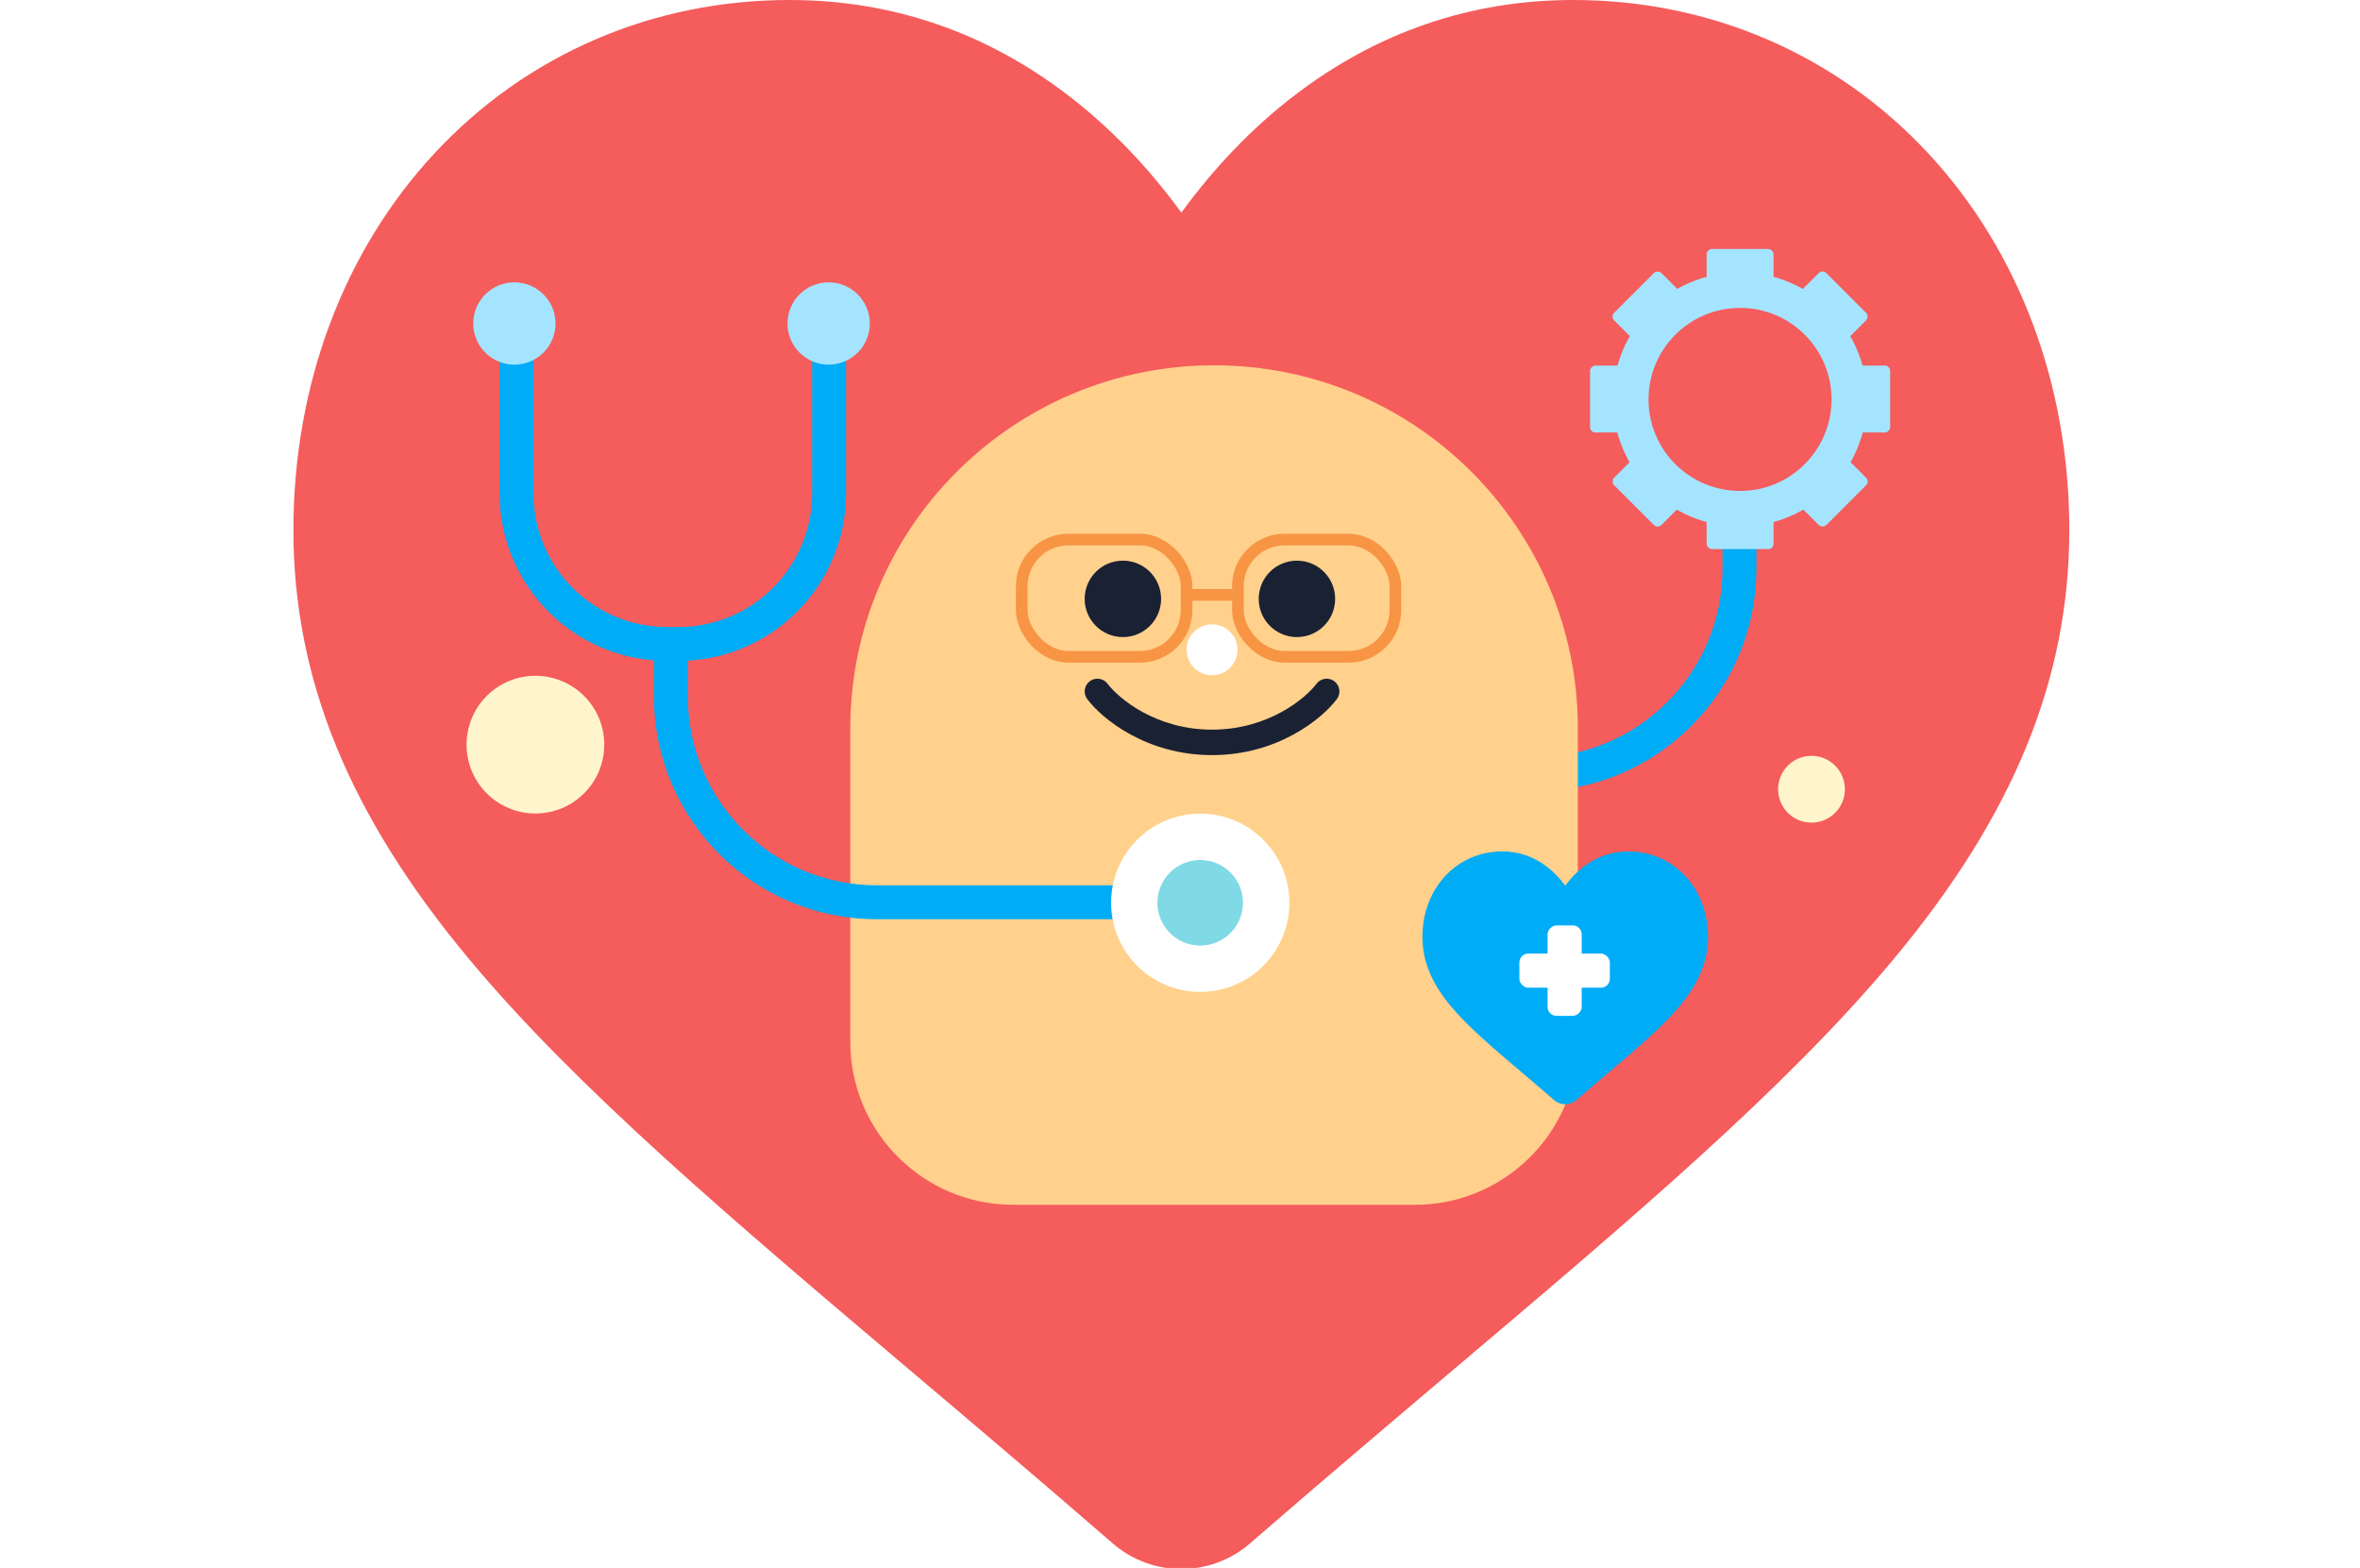 <svg width="438" height="291" viewBox="0 0 438 291" fill="none" xmlns="http://www.w3.org/2000/svg">
<g clip-path="url(#clip0_21304_1054)">
<path d="M357.904 28.497C340.842 10.121 317.431 0 291.978 0C272.953 0 255.529 5.973 240.19 17.752C232.45 23.698 225.437 30.972 219.254 39.462C213.073 30.974 206.057 23.698 198.315 17.752C182.978 5.973 165.554 0 146.529 0C121.076 0 97.663 10.121 80.601 28.497C63.743 46.659 54.457 71.47 54.457 98.364C54.457 126.045 64.845 151.383 87.147 178.107C107.098 202.012 135.772 226.279 168.977 254.379C180.315 263.976 193.167 274.853 206.512 286.44C210.038 289.506 214.561 291.194 219.254 291.194C223.943 291.194 228.47 289.506 231.99 286.445C245.335 274.856 258.195 263.973 269.538 254.372C302.738 226.277 331.412 202.012 351.363 178.105C373.665 151.383 384.05 126.045 384.05 98.362C384.05 71.47 374.764 46.659 357.904 28.497Z" fill="#F55C5C"/>
<g filter="url(#filter0_d_21304_1054)">
<circle cx="12.778" cy="12.778" r="12.778" transform="matrix(-1 0 0 1 112.145 125.422)" fill="#FFF5CC"/>
</g>
<g filter="url(#filter1_d_21304_1054)">
<circle cx="6.2" cy="6.2" r="6.2" transform="matrix(-1 0 0 1 342.402 140.274)" fill="#FFF5CC"/>
</g>
<path d="M322.832 96.129L322.832 105.531C322.832 126.627 305.73 143.728 284.635 143.728L222.491 143.728" stroke="#00ACF6" stroke-width="6.298"/>
<circle cx="322.94" cy="74.129" r="20.284" stroke="#A4E4FF" stroke-width="6.601"/>
<rect x="316.742" y="46.208" width="12.42" height="8.33" rx="0.986" fill="#A4E4FF"/>
<rect x="316.742" y="93.575" width="12.42" height="8.33" rx="0.986" fill="#A4E4FF"/>
<rect x="295.102" y="80.268" width="12.42" height="8.33" rx="0.986" transform="rotate(-90 295.102 80.268)" fill="#A4E4FF"/>
<rect x="342.469" y="80.266" width="12.42" height="8.33" rx="0.986" transform="rotate(-90 342.469 80.266)" fill="#A4E4FF"/>
<rect x="307.648" y="98.137" width="12.42" height="8.33" rx="0.986" transform="rotate(-135 307.648 98.137)" fill="#A4E4FF"/>
<rect x="341.141" y="64.644" width="12.42" height="8.33" rx="0.986" transform="rotate(-135 341.141 64.644)" fill="#A4E4FF"/>
<rect x="298.867" y="58.757" width="12.42" height="8.33" rx="0.986" transform="rotate(-45 298.867 58.757)" fill="#A4E4FF"/>
<rect x="332.363" y="92.251" width="12.42" height="8.33" rx="0.986" transform="rotate(-45 332.363 92.251)" fill="#A4E4FF"/>
<path d="M225.325 67.795C188.036 67.795 157.808 97.979 157.808 135.213C157.808 135.379 157.809 135.545 157.811 135.711H157.808V193.344C157.808 210.056 171.356 223.604 188.068 223.604H262.583C279.295 223.604 292.844 210.056 292.844 193.344V135.711H292.841C292.842 135.545 292.844 135.379 292.844 135.213C292.844 97.979 262.614 67.795 225.325 67.795Z" fill="#FFD18C"/>
<path fill-rule="evenodd" clip-rule="evenodd" d="M202.254 126.432C203.299 125.649 204.78 125.86 205.564 126.905C207.561 129.568 214.469 135.415 224.947 135.415C235.426 135.415 242.334 129.568 244.331 126.905C245.115 125.86 246.596 125.649 247.641 126.432C248.685 127.215 248.897 128.697 248.113 129.741C245.383 133.382 237.162 140.142 224.947 140.142C212.733 140.142 204.512 133.382 201.782 129.741C200.998 128.697 201.21 127.215 202.254 126.432Z" fill="#1A2133"/>
<ellipse cx="208.4" cy="111.145" rx="7.092" ry="7.092" fill="#1A2133"/>
<ellipse cx="224.947" cy="120.601" rx="4.728" ry="4.728" fill="white"/>
<circle cx="240.701" cy="111.145" r="7.092" fill="#1A2133"/>
<rect x="229.742" y="100.142" width="29.232" height="21.754" rx="8.652" stroke="#F79545" stroke-width="2.163"/>
<rect x="189.629" y="100.142" width="30.591" height="21.754" rx="8.652" stroke="#F79545" stroke-width="2.163"/>
<line x1="229.742" y1="110.4" x2="220.225" y2="110.4" stroke="#F79545" stroke-width="2.163"/>
<path d="M124.512 119.851V129.252C124.512 150.348 141.613 167.45 162.709 167.45H224.853" stroke="#00ACF6" stroke-width="6.298"/>
<path d="M95.859 64.992V91.554C95.859 106.995 108.377 119.513 123.819 119.513H125.916C141.358 119.513 153.876 106.995 153.876 91.554V64.992" stroke="#00ACF6" stroke-width="6.298"/>
<circle cx="95.464" cy="60.037" r="7.639" fill="#A4E4FF"/>
<circle cx="153.792" cy="60.037" r="7.639" fill="#A4E4FF"/>
<circle cx="222.757" cy="167.546" r="16.546" fill="white"/>
<circle cx="222.751" cy="167.548" r="7.942" fill="#80DAE6"/>
<g filter="url(#filter2_d_21304_1054)">
<path d="M312.799 162.195C310.054 159.234 306.289 157.603 302.195 157.603C299.135 157.603 296.333 158.565 293.866 160.463C292.621 161.422 291.493 162.594 290.498 163.962C289.504 162.594 288.376 161.422 287.13 160.463C284.664 158.565 281.861 157.603 278.801 157.603C274.707 157.603 270.941 159.234 268.197 162.195C265.486 165.122 263.992 169.121 263.992 173.455C263.992 177.916 265.663 181.999 269.25 186.306C272.459 190.159 277.071 194.069 282.412 198.598C284.235 200.144 286.302 201.897 288.449 203.765C289.016 204.259 289.743 204.531 290.498 204.531C291.252 204.531 291.98 204.259 292.547 203.766C294.693 201.898 296.761 200.144 298.586 198.597C303.926 194.069 308.538 190.159 311.747 186.306C315.334 181.999 317.004 177.916 317.004 173.454C317.004 169.121 315.51 165.122 312.799 162.195Z" fill="#00ACF6"/>
<rect x="281.988" y="176.565" width="16.788" height="6.332" rx="1.654" fill="white"/>
<rect x="293.551" y="171.336" width="16.788" height="6.332" rx="1.654" transform="rotate(90 293.551 171.336)" fill="white"/>
</g>
</g>
<defs>
<filter id="filter0_d_21304_1054" x="84.707" y="123.543" width="29.317" height="29.315" filterUnits="userSpaceOnUse" color-interpolation-filters="sRGB">
<feFlood flood-opacity="0" result="BackgroundImageFix"/>
<feColorMatrix in="SourceAlpha" type="matrix" values="0 0 0 0 0 0 0 0 0 0 0 0 0 0 0 0 0 0 127 0" result="hardAlpha"/>
<feOffset/>
<feGaussianBlur stdDeviation="0.94"/>
<feComposite in2="hardAlpha" operator="out"/>
<feColorMatrix type="matrix" values="0 0 0 0 0.98 0 0 0 0 0.855 0 0 0 0 0.784 0 0 0 1 0"/>
<feBlend mode="normal" in2="BackgroundImageFix" result="effect1_dropShadow_21304_1054"/>
<feBlend mode="normal" in="SourceGraphic" in2="effect1_dropShadow_21304_1054" result="shape"/>
</filter>
<filter id="filter1_d_21304_1054" x="329.092" y="139.363" width="14.222" height="14.223" filterUnits="userSpaceOnUse" color-interpolation-filters="sRGB">
<feFlood flood-opacity="0" result="BackgroundImageFix"/>
<feColorMatrix in="SourceAlpha" type="matrix" values="0 0 0 0 0 0 0 0 0 0 0 0 0 0 0 0 0 0 127 0" result="hardAlpha"/>
<feOffset/>
<feGaussianBlur stdDeviation="0.456"/>
<feComposite in2="hardAlpha" operator="out"/>
<feColorMatrix type="matrix" values="0 0 0 0 0.98 0 0 0 0 0.855 0 0 0 0 0.784 0 0 0 1 0"/>
<feBlend mode="normal" in2="BackgroundImageFix" result="effect1_dropShadow_21304_1054"/>
<feBlend mode="normal" in="SourceGraphic" in2="effect1_dropShadow_21304_1054" result="shape"/>
</filter>
<filter id="filter2_d_21304_1054" x="260.279" y="154.302" width="60.438" height="54.355" filterUnits="userSpaceOnUse" color-interpolation-filters="sRGB">
<feFlood flood-opacity="0" result="BackgroundImageFix"/>
<feColorMatrix in="SourceAlpha" type="matrix" values="0 0 0 0 0 0 0 0 0 0 0 0 0 0 0 0 0 0 127 0" result="hardAlpha"/>
<feOffset dy="0.413"/>
<feGaussianBlur stdDeviation="1.857"/>
<feComposite in2="hardAlpha" operator="out"/>
<feColorMatrix type="matrix" values="0 0 0 0 0.98 0 0 0 0 0.855 0 0 0 0 0.784 0 0 0 1 0"/>
<feBlend mode="normal" in2="BackgroundImageFix" result="effect1_dropShadow_21304_1054"/>
<feBlend mode="normal" in="SourceGraphic" in2="effect1_dropShadow_21304_1054" result="shape"/>
</filter>
<clipPath id="clip0_21304_1054">
<rect width="437.999" height="291" fill="white"/>
</clipPath>
</defs>
</svg>
